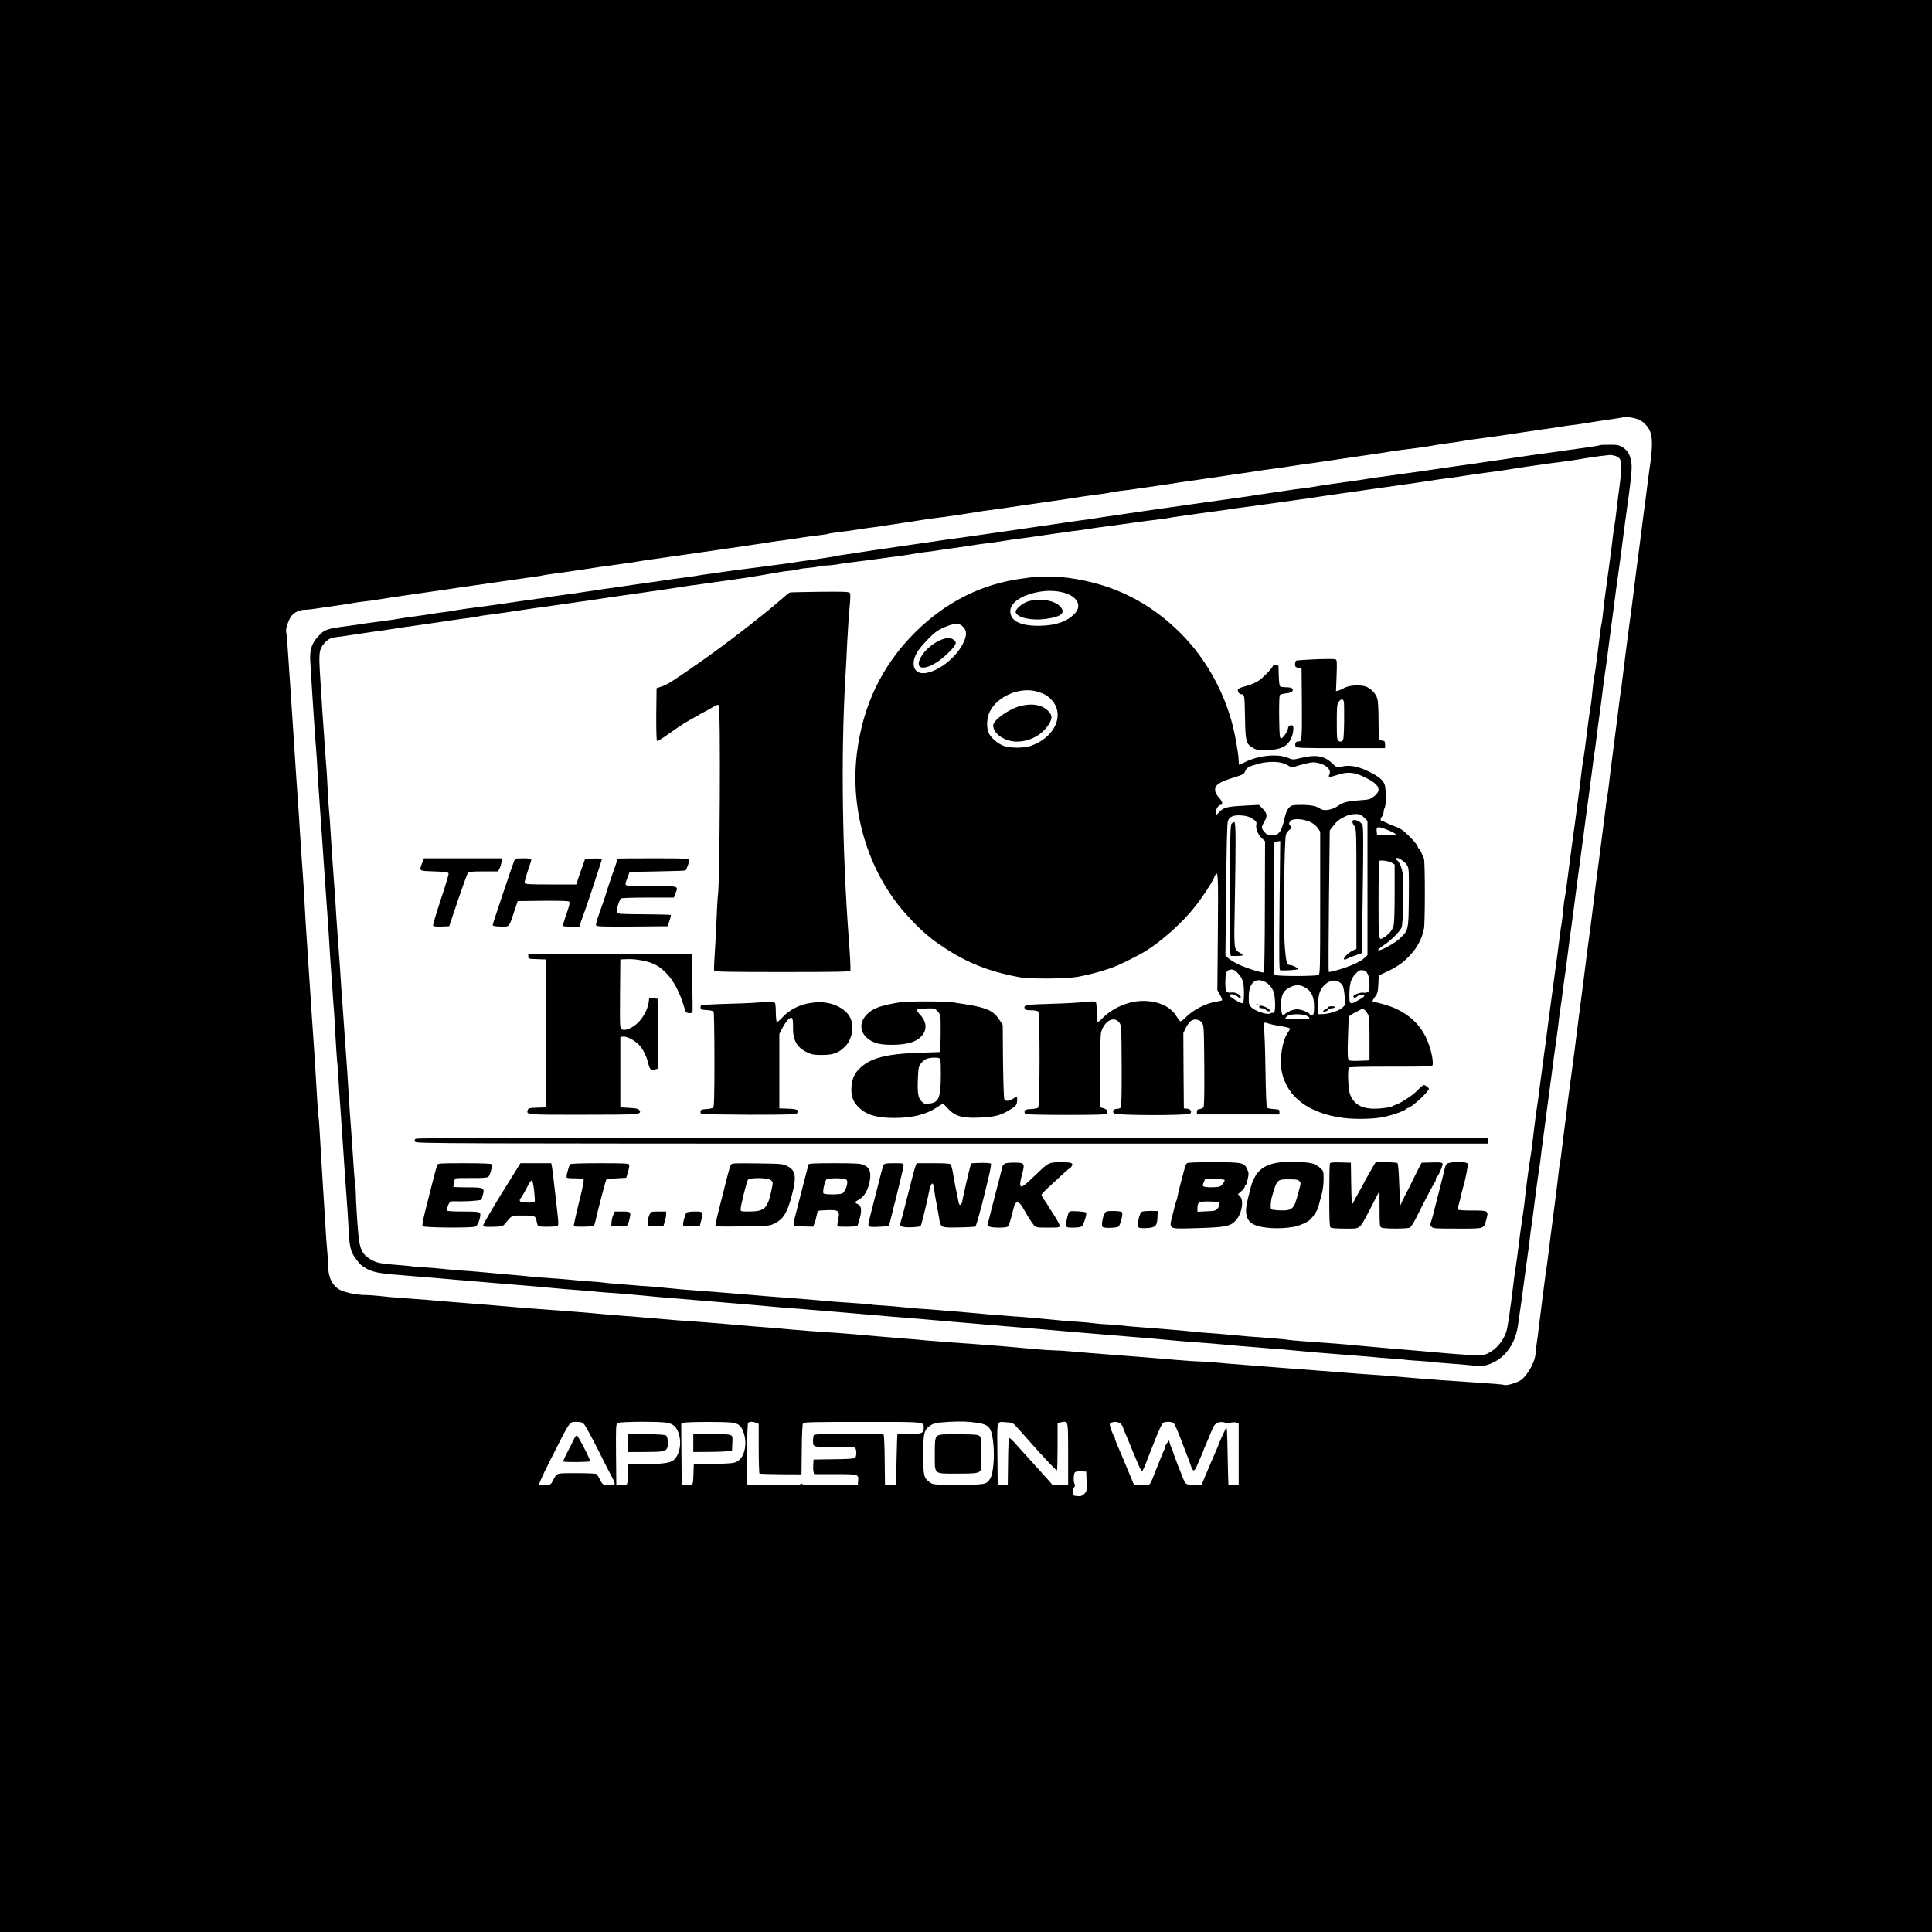 <?xml version="1.0" standalone="no"?>
<!DOCTYPE svg PUBLIC "-//W3C//DTD SVG 20010904//EN"
 "http://www.w3.org/TR/2001/REC-SVG-20010904/DTD/svg10.dtd">
<svg version="1.0" xmlns="http://www.w3.org/2000/svg"
 width="1920pt" height="1920pt" viewBox="0 0 1920 1920"
 preserveAspectRatio="xMidYMid meet">
<g transform="translate(0,1920) scale(0.1,-0.1)"
fill="#000000" stroke="none">
<path d="M0 9600 l0 -9600 9600 0 9600 0 0 9600 0 9600 -9600 0 -9600 0 0
-9600z m16280 5433 c45 -19 87 -58 111 -104 35 -70 35 -166 -1 -409 -5 -36
-17 -121 -25 -190 -8 -69 -20 -154 -25 -190 -5 -36 -16 -123 -25 -195 -9 -71
-20 -159 -25 -195 -5 -36 -16 -121 -25 -190 -29 -233 -46 -365 -50 -400 -19
-127 -81 -615 -95 -735 -5 -49 -12 -102 -16 -117 -3 -14 -9 -61 -14 -105 -5
-43 -16 -132 -25 -198 -9 -66 -20 -154 -25 -195 -5 -41 -17 -129 -25 -195 -9
-66 -20 -158 -25 -205 -5 -47 -12 -94 -14 -105 -3 -12 -10 -59 -16 -105 -5
-47 -17 -139 -26 -205 -8 -66 -19 -151 -24 -190 -5 -38 -16 -122 -24 -185 -20
-150 -24 -181 -42 -330 -19 -156 -42 -335 -54 -420 -5 -36 -16 -121 -25 -190
-9 -69 -20 -159 -25 -200 -32 -249 -41 -317 -55 -425 -8 -66 -20 -158 -26
-205 -5 -47 -17 -134 -25 -195 -30 -225 -34 -252 -45 -335 -6 -47 -15 -116
-19 -155 -5 -38 -16 -124 -24 -190 -9 -66 -21 -160 -26 -210 -6 -49 -12 -97
-15 -105 -3 -8 -9 -55 -15 -105 -5 -49 -17 -144 -25 -210 -9 -66 -20 -154 -25
-195 -5 -41 -16 -127 -25 -190 -8 -63 -19 -151 -24 -195 -5 -44 -14 -109 -19
-145 -6 -36 -16 -105 -22 -155 -6 -49 -17 -137 -25 -195 -8 -58 -21 -166 -30
-240 -8 -74 -20 -160 -25 -191 -6 -30 -10 -68 -10 -84 0 -77 -71 -211 -141
-267 -34 -27 -152 -63 -171 -51 -4 2 -38 6 -75 9 -81 6 -334 24 -548 38 -94 6
-328 25 -460 37 -66 6 -178 15 -250 19 -71 5 -186 13 -255 19 -69 6 -190 15
-270 21 -80 6 -228 17 -330 25 -102 8 -275 21 -385 30 -110 8 -247 20 -305 25
-58 6 -126 10 -150 10 -25 0 -121 6 -215 14 -93 9 -262 22 -375 31 -473 36
-590 46 -690 55 -58 6 -130 10 -160 10 -30 0 -125 6 -210 14 -172 17 -370 33
-560 47 -305 21 -402 29 -505 38 -60 6 -200 18 -310 26 -110 9 -247 21 -305
26 -58 6 -163 15 -235 20 -258 17 -402 28 -510 38 -60 6 -200 18 -310 26 -110
9 -247 20 -305 26 -100 9 -226 19 -500 38 -69 5 -177 14 -240 20 -63 6 -205
18 -315 26 -110 9 -247 20 -305 26 -100 9 -213 18 -505 39 -71 5 -179 13 -240
19 -100 9 -281 24 -625 51 -69 6 -179 15 -245 21 -66 5 -182 14 -258 19 -76 5
-175 14 -220 20 -45 5 -109 10 -143 10 -80 0 -198 23 -251 49 -79 39 -122 126
-123 246 0 39 -5 113 -10 165 -5 52 -12 147 -15 210 -3 63 -8 144 -11 180 -5
67 -25 398 -44 718 -5 101 -12 193 -15 205 -3 12 -10 103 -15 202 -16 284 -29
489 -40 635 -5 74 -15 209 -20 300 -6 91 -17 260 -25 375 -24 352 -34 514 -40
640 -3 66 -12 208 -20 315 -8 107 -19 276 -25 375 -6 99 -17 268 -25 375 -8
107 -19 276 -25 375 -6 99 -17 270 -25 380 -8 110 -19 279 -25 375 -18 283
-31 454 -36 472 -8 26 23 117 51 155 30 39 82 63 134 63 21 0 78 6 127 14 49
8 141 21 204 30 63 9 138 21 165 26 28 5 77 11 110 15 33 3 83 10 110 15 58
10 199 32 405 61 251 36 343 49 405 59 33 5 112 16 175 25 63 9 160 23 215 31
106 16 252 37 375 54 41 5 81 12 90 15 8 2 53 9 100 15 47 6 130 17 185 26 55
8 116 17 135 20 19 3 76 11 125 19 50 7 146 21 215 30 69 9 148 20 175 26 28
5 84 14 125 19 41 6 120 17 175 25 55 8 134 19 175 25 41 6 120 17 175 25 55
8 147 22 205 30 58 8 121 17 140 20 19 3 82 12 140 21 58 8 132 19 165 25 33
5 94 14 135 19 41 6 118 17 170 25 52 8 135 20 183 25 49 6 93 12 97 15 5 3
46 10 92 15 45 5 128 17 183 25 55 9 133 20 173 25 40 5 98 13 130 19 31 5
109 17 172 26 63 9 138 20 165 25 28 6 86 14 130 19 102 12 342 47 420 61 33
6 94 15 135 20 41 5 167 23 280 40 113 17 237 35 275 40 70 9 184 26 370 55
55 8 138 20 184 25 46 6 87 13 92 15 4 3 45 9 91 15 45 5 130 16 188 25 58 9
137 20 175 25 39 5 97 14 130 19 57 10 116 19 380 56 61 9 137 20 170 25 33 5
110 17 170 25 61 9 137 20 170 26 33 5 94 14 135 19 41 5 120 17 175 25 55 9
132 20 170 25 39 5 99 13 135 19 36 6 115 17 175 26 61 9 137 20 170 25 33 5
110 16 170 25 61 8 137 20 170 26 68 11 174 25 290 39 44 6 100 14 125 19 25
5 99 17 165 26 66 8 147 21 180 27 33 6 89 14 125 18 97 12 353 49 450 65 47
7 139 21 205 30 66 9 143 20 170 25 28 5 75 12 105 15 30 3 78 10 105 15 28 5
100 16 160 25 161 23 249 37 260 40 18 6 99 -8 135 -22z m-6562 -9974 c115
-18 137 -48 154 -208 13 -136 -1 -296 -32 -346 -36 -58 -48 -60 -319 -60 -242
0 -247 0 -279 23 -62 44 -67 66 -67 277 0 209 8 244 63 283 40 29 66 34 187
41 123 7 199 5 293 -10z m-3915 -11 c13 -13 75 -126 139 -253 63 -126 127
-252 142 -279 37 -70 35 -76 -26 -76 -64 0 -69 3 -98 60 -12 25 -28 48 -34 52
-6 4 -95 8 -197 8 -206 0 -193 4 -232 -71 -23 -43 -25 -44 -77 -47 -29 -2 -57
1 -61 5 -5 5 40 105 100 223 219 433 195 398 279 399 32 1 49 -5 65 -21z m831
12 c57 -13 85 -38 107 -95 36 -96 17 -216 -44 -273 -33 -31 -112 -42 -304 -42
l-153 0 0 -92 c0 -51 -4 -99 -9 -106 -5 -9 -25 -12 -57 -10 l-49 3 -3 300 c-2
273 -1 301 15 313 20 15 435 17 497 2z m649 1 c63 -10 91 -39 112 -114 32
-113 -1 -238 -73 -273 -31 -16 -67 -19 -232 -22 l-195 -2 -3 -83 c-3 -129 -3
-129 -65 -125 l-52 3 -3 303 -2 303 22 9 c28 11 425 12 491 1z m231 -1 l26
-10 0 -244 c0 -135 4 -247 8 -250 5 -3 100 -6 213 -7 l204 -1 3 248 c1 157 6
252 13 260 9 11 129 13 589 13 641 0 610 4 610 -64 0 -48 -20 -55 -149 -55
-61 0 -112 -1 -113 -2 -1 -2 -5 -115 -8 -253 l-5 -250 -55 0 -55 0 -3 245 c-1
134 -6 248 -11 253 -5 5 -161 8 -347 8 -260 -1 -340 -4 -346 -13 -4 -7 -8 -30
-8 -50 0 -71 -9 -68 205 -68 106 0 200 -3 209 -6 20 -8 22 -87 3 -103 -9 -7
-86 -12 -213 -13 l-199 -3 -3 -49 c-2 -27 -1 -60 3 -73 l5 -23 209 0 c233 0
235 0 229 -67 l-3 -38 -269 -3 c-179 -1 -273 1 -281 8 -9 8 -15 8 -20 0 -4 -6
-95 -10 -265 -10 l-260 0 -5 23 c-8 32 0 581 9 595 9 15 45 16 80 2z m2591
-42 c22 -25 69 -78 105 -118 148 -169 289 -318 294 -312 3 3 6 110 6 238 l0
233 37 7 c70 13 68 22 68 -317 l0 -304 -75 -3 -76 -3 -69 78 c-39 43 -119 132
-179 198 -60 66 -124 137 -143 158 -19 20 -38 37 -43 37 -6 0 -11 -96 -12
-232 l-3 -233 -50 0 -50 0 -3 307 c-3 350 -12 320 93 313 56 -3 62 -6 100 -47z
m1035 30 c11 -12 20 -26 20 -31 0 -5 7 -25 16 -45 23 -52 26 -60 94 -227 34
-82 67 -156 73 -163 8 -10 18 9 44 75 18 48 37 97 42 108 5 11 16 38 24 60 61
158 93 227 108 236 25 13 82 11 102 -3 9 -7 42 -80 73 -163 31 -82 62 -163 69
-180 7 -16 21 -53 30 -82 20 -60 34 -61 60 0 10 23 28 66 41 95 13 29 24 55
24 58 0 3 9 26 21 52 23 53 30 70 53 127 10 22 23 51 31 65 18 32 67 47 107
32 19 -7 38 -8 54 -2 13 5 37 7 54 4 l30 -6 0 -309 0 -309 -50 0 c-27 0 -51 1
-52 3 -1 1 -5 135 -8 297 -4 232 -7 290 -16 270 -7 -14 -26 -55 -43 -93 -17
-37 -31 -70 -31 -73 0 -3 -9 -26 -21 -52 -11 -26 -24 -56 -29 -67 -4 -11 -16
-38 -26 -60 -9 -22 -34 -80 -55 -130 l-38 -90 -76 0 c-85 0 -83 -2 -120 95
-10 25 -21 54 -26 65 -13 29 -60 156 -66 180 -3 11 -9 25 -13 30 -4 6 -10 24
-14 40 l-8 30 -19 -24 c-10 -13 -19 -30 -19 -37 0 -8 -4 -22 -10 -32 -9 -17
-21 -45 -55 -132 -10 -25 -23 -58 -30 -75 -7 -16 -20 -51 -30 -77 -10 -26 -23
-52 -30 -58 -8 -6 -44 -10 -85 -8 l-71 3 -71 170 c-38 94 -81 194 -94 223 -13
29 -24 58 -24 66 0 7 -3 16 -6 19 -14 14 -51 116 -45 125 18 28 85 28 111 0z
m-342 -571 c3 -93 2 -98 -23 -123 -20 -20 -33 -25 -68 -22 -40 3 -42 5 -45 36
-2 20 3 41 12 51 10 11 12 21 6 31 -14 22 -12 104 2 118 8 8 33 12 63 10 l50
-3 3 -98z"/>
<path d="M15899 14775 c-3 -2 -59 -12 -124 -21 -66 -9 -163 -22 -215 -30 -52
-8 -129 -19 -170 -24 -41 -5 -122 -17 -180 -25 -58 -9 -148 -22 -200 -30 -52
-8 -111 -16 -130 -19 -34 -6 -412 -60 -495 -71 -22 -3 -83 -12 -135 -20 -121
-18 -265 -38 -455 -64 -82 -11 -179 -25 -215 -31 -36 -6 -92 -15 -125 -19 -33
-5 -130 -18 -215 -30 -85 -12 -175 -26 -200 -31 -25 -5 -72 -12 -105 -15 -33
-3 -87 -10 -120 -16 -33 -5 -125 -18 -205 -30 -80 -11 -152 -22 -160 -24 -8
-2 -53 -9 -100 -15 -47 -7 -130 -18 -185 -26 -55 -8 -145 -21 -200 -28 -148
-20 -939 -134 -1020 -147 -38 -7 -97 -15 -130 -20 -33 -4 -141 -19 -240 -34
-99 -15 -223 -33 -275 -40 -52 -7 -192 -28 -310 -45 -348 -50 -421 -61 -490
-70 -36 -4 -209 -29 -385 -55 -176 -26 -349 -51 -385 -56 -36 -5 -108 -16
-160 -24 -52 -9 -126 -20 -165 -25 -38 -5 -81 -12 -95 -16 -30 -7 -186 -31
-288 -44 -40 -5 -98 -14 -130 -19 -31 -5 -95 -15 -142 -20 -47 -6 -134 -18
-195 -26 -60 -8 -166 -21 -235 -30 -69 -9 -150 -20 -180 -25 -30 -5 -77 -12
-105 -15 -27 -3 -72 -10 -100 -15 -27 -5 -106 -16 -175 -25 -69 -9 -136 -18
-150 -21 -14 -2 -72 -11 -130 -19 -58 -9 -152 -22 -210 -30 -58 -9 -134 -20
-170 -25 -36 -4 -114 -16 -175 -25 -192 -29 -308 -45 -390 -56 -44 -5 -87 -12
-96 -15 -9 -2 -52 -9 -95 -14 -44 -6 -124 -17 -179 -25 -170 -26 -395 -57
-530 -74 -49 -7 -110 -16 -135 -21 -25 -5 -70 -12 -100 -15 -30 -3 -77 -10
-105 -15 -27 -5 -104 -16 -170 -25 -66 -9 -142 -20 -170 -25 -27 -6 -88 -14
-135 -20 -47 -6 -130 -17 -185 -25 -55 -9 -131 -20 -170 -25 -223 -29 -240
-35 -308 -110 -62 -69 -81 -135 -73 -250 3 -47 13 -200 21 -340 16 -247 31
-468 39 -560 3 -25 7 -97 10 -160 3 -63 11 -176 16 -250 16 -217 38 -542 50
-720 6 -91 17 -250 25 -355 8 -104 17 -233 20 -285 8 -148 25 -399 30 -457 2
-28 7 -91 10 -140 3 -48 7 -115 10 -148 3 -33 8 -96 10 -140 12 -234 26 -442
30 -455 2 -8 6 -69 9 -135 4 -66 10 -176 16 -245 5 -69 14 -199 20 -290 6 -91
17 -257 25 -370 28 -386 35 -485 41 -610 8 -178 24 -222 112 -321 12 -14 48
-39 79 -54 69 -33 135 -44 408 -64 124 -10 224 -18 485 -41 63 -5 196 -17 295
-25 477 -39 557 -46 645 -55 52 -6 160 -15 239 -20 79 -6 160 -12 180 -15 20
-3 70 -7 111 -10 89 -5 274 -21 420 -35 58 -6 159 -15 225 -20 66 -5 201 -16
300 -25 99 -8 207 -17 240 -20 85 -6 399 -34 530 -46 61 -5 142 -12 180 -14
39 -3 122 -9 185 -15 63 -5 198 -17 300 -25 102 -9 232 -20 290 -25 58 -5 137
-12 175 -15 73 -5 181 -14 478 -40 430 -37 529 -45 647 -55 128 -10 356 -29
650 -55 91 -8 226 -19 300 -25 74 -6 209 -17 300 -25 91 -8 199 -17 240 -20
41 -3 116 -10 165 -15 50 -5 160 -14 245 -20 85 -6 223 -17 305 -25 83 -8 188
-17 235 -20 47 -4 105 -9 130 -11 25 -2 77 -6 115 -9 39 -2 117 -9 175 -15
195 -18 344 -31 535 -45 105 -8 210 -17 235 -19 51 -6 152 -14 255 -21 39 -3
86 -7 105 -10 19 -2 78 -7 130 -10 52 -3 106 -8 120 -10 14 -3 88 -9 165 -15
77 -5 183 -14 235 -20 78 -8 103 -8 148 5 162 48 276 191 306 385 19 123 43
297 81 585 9 66 20 147 25 180 5 33 12 87 15 120 3 33 10 85 15 115 5 30 13
93 19 140 20 163 42 325 52 390 6 36 15 99 20 140 4 41 15 127 24 190 9 63 20
149 25 190 5 41 16 127 25 190 9 63 23 167 31 230 25 196 33 251 49 365 9 61
20 146 25 190 4 44 13 109 19 145 6 36 15 106 21 155 6 50 16 119 21 155 6 36
14 99 19 140 11 89 34 263 55 415 8 61 20 146 25 190 5 44 16 127 24 185 8 58
19 141 25 185 6 44 17 132 26 195 9 63 27 203 41 310 15 107 32 240 39 295 8
55 19 140 25 190 6 49 13 98 15 110 3 11 9 58 15 105 5 47 21 168 35 270 14
102 30 223 35 270 5 47 14 110 19 140 5 30 14 93 20 140 6 47 17 135 25 195
35 267 47 352 61 463 8 64 19 146 25 182 5 36 21 155 36 265 14 110 31 245 39
300 61 437 68 510 55 573 -16 74 -34 103 -83 136 -37 23 -51 26 -132 26 -51 0
-94 -2 -96 -5z m151 -105 c19 -5 41 -19 48 -31 19 -31 17 -128 -9 -314 -12
-88 -25 -194 -29 -235 -4 -41 -11 -86 -14 -100 -3 -14 -11 -63 -16 -110 -5
-47 -21 -170 -35 -275 -42 -311 -44 -328 -50 -370 -3 -22 -9 -81 -15 -131 -5
-49 -12 -97 -14 -105 -3 -7 -10 -50 -15 -94 -24 -201 -52 -414 -61 -455 -5
-25 -12 -79 -15 -120 -3 -41 -10 -100 -15 -130 -15 -90 -28 -187 -45 -325 -8
-71 -20 -159 -26 -195 -7 -36 -15 -96 -20 -135 -4 -38 -14 -119 -22 -180 -8
-60 -22 -166 -31 -235 -9 -69 -22 -172 -31 -230 -14 -102 -28 -206 -60 -455
-8 -66 -19 -140 -24 -165 -6 -25 -12 -79 -16 -120 -3 -41 -10 -97 -14 -125 -5
-27 -14 -88 -20 -135 -17 -138 -41 -318 -56 -425 -13 -89 -54 -404 -70 -525
-11 -93 -16 -128 -30 -225 -17 -123 -32 -236 -45 -340 -5 -44 -14 -111 -20
-150 -14 -86 -37 -271 -50 -385 -5 -47 -14 -112 -20 -145 -18 -108 -52 -369
-56 -425 -3 -30 -11 -95 -19 -145 -14 -88 -35 -242 -56 -415 -6 -47 -15 -111
-20 -144 -6 -32 -15 -97 -20 -145 -25 -210 -55 -418 -68 -461 -29 -95 -103
-182 -187 -221 -45 -20 -58 -21 -169 -15 -66 3 -167 11 -225 16 -58 5 -186 17
-285 25 -99 8 -259 22 -355 30 -96 8 -222 20 -280 25 -113 12 -265 23 -505 40
-82 6 -157 13 -165 15 -9 3 -76 9 -150 15 -74 5 -187 14 -250 19 -291 27 -340
31 -420 36 -47 3 -98 8 -115 10 -32 5 -318 30 -526 45 -69 5 -164 13 -210 19
-46 5 -106 10 -134 10 -27 1 -84 5 -125 11 -41 5 -115 12 -165 15 -89 5 -191
14 -415 36 -63 6 -171 15 -240 19 -69 5 -172 13 -230 18 -58 6 -163 15 -235
21 -71 6 -184 15 -250 21 -66 6 -158 12 -205 15 -47 3 -121 10 -165 15 -44 5
-129 12 -190 16 -60 3 -113 8 -116 10 -3 1 -78 8 -168 14 -181 12 -236 16
-396 31 -60 5 -166 14 -235 19 -145 10 -326 25 -560 45 -91 8 -262 21 -380 30
-118 8 -249 20 -290 25 -41 5 -120 12 -175 16 -55 3 -122 8 -150 11 -27 2
-102 8 -165 13 -63 5 -128 11 -145 14 -16 3 -73 8 -125 11 -52 3 -133 10 -180
15 -47 5 -134 12 -195 16 -133 9 -154 11 -225 18 -30 4 -134 13 -230 21 -96 9
-224 20 -285 26 -60 5 -146 12 -190 14 -44 3 -116 10 -160 15 -44 5 -132 12
-195 16 -63 3 -118 8 -121 10 -4 2 -71 8 -150 14 -154 11 -205 22 -259 56 -82
51 -104 97 -119 249 -11 122 -26 362 -24 385 1 8 -2 56 -7 105 -6 50 -12 126
-15 170 -2 44 -7 112 -10 150 -3 39 -10 138 -15 220 -6 83 -12 168 -14 190 -2
22 -6 94 -10 160 -4 66 -11 179 -16 250 -5 72 -16 229 -25 350 -8 121 -20 281
-25 355 -6 74 -12 171 -15 215 -2 44 -9 143 -15 220 -26 357 -31 426 -35 505
-3 47 -9 144 -15 215 -16 214 -30 424 -36 530 -2 55 -9 141 -14 190 -5 50 -12
155 -15 235 -3 80 -10 192 -16 250 -5 58 -11 143 -14 190 -2 47 -7 114 -10
150 -5 63 -14 195 -36 553 -11 190 -6 227 43 283 41 46 60 55 137 65 36 4 111
15 166 24 55 8 147 22 205 30 58 7 150 21 205 30 55 9 132 20 170 25 66 9 168
23 385 56 52 8 131 19 175 24 44 6 87 13 97 16 9 3 49 9 90 14 79 10 225 30
383 55 55 8 134 20 175 25 41 5 120 17 175 25 55 8 134 19 175 25 41 5 104 14
140 20 127 19 267 40 375 55 61 8 139 20 175 25 36 5 115 17 175 25 61 9 139
21 175 27 36 6 94 14 130 18 36 5 115 16 175 25 61 9 142 20 180 25 39 5 97
14 130 19 33 5 105 17 160 26 55 9 125 21 155 27 30 6 87 14 125 17 39 3 75 9
81 13 6 4 49 11 95 14 46 4 92 11 101 15 9 5 41 9 71 9 30 0 79 5 108 10 30 6
90 15 134 20 78 9 242 31 375 49 36 5 103 14 150 20 47 7 105 16 130 21 25 5
72 12 105 15 33 4 83 10 110 15 28 5 104 16 170 25 66 9 147 20 179 26 33 6
94 15 135 19 42 5 121 16 176 25 55 9 134 20 175 25 71 9 104 14 315 45 50 7
131 18 180 25 50 6 131 17 180 25 50 8 113 17 140 20 28 4 97 13 155 21 251
35 320 44 405 54 50 6 97 13 107 16 9 2 49 9 90 14 40 6 120 17 178 25 58 9
137 19 175 24 39 5 99 13 135 19 36 6 106 16 155 22 50 6 133 17 185 25 52 8
149 21 215 30 66 9 179 25 250 35 134 21 314 47 375 55 19 2 145 20 280 40
135 19 295 42 355 50 61 9 148 22 195 29 47 8 112 17 145 21 33 3 83 10 110
15 28 5 102 16 165 25 63 8 165 22 225 31 61 8 133 19 160 24 28 5 86 14 130
20 44 7 125 18 180 26 55 8 134 18 175 23 74 9 156 22 275 42 52 9 168 24 215
28 8 0 31 -3 50 -9z"/>
<path d="M10260 13464 c-8 -1 -55 -8 -105 -14 -400 -53 -759 -234 -1061 -535
-330 -328 -521 -728 -579 -1207 -63 -528 88 -1083 407 -1495 84 -108 225 -255
303 -314 17 -13 32 -26 35 -30 3 -4 57 -42 120 -84 229 -153 454 -242 750
-296 108 -20 467 -17 583 4 142 27 288 68 392 112 61 26 229 111 277 141 171
107 373 289 498 449 73 93 163 230 185 283 41 94 43 72 38 -537 l-5 -580 26
-47 c14 -25 24 -50 21 -54 -2 -4 -28 -10 -56 -14 -101 -14 -229 -79 -305 -156
-21 -22 -44 -40 -51 -40 -6 0 -23 20 -37 44 -60 102 -181 159 -336 159 -147 0
-309 -71 -414 -182 -16 -17 -33 -28 -38 -25 -4 3 -8 44 -8 92 0 48 -4 93 -9
101 -8 12 -26 12 -113 3 -56 -6 -210 -15 -340 -18 -245 -7 -269 -11 -254 -49
4 -11 21 -15 64 -15 32 0 63 -5 70 -12 18 -18 17 -941 -1 -956 -7 -6 -39 -12
-72 -14 -49 -2 -60 -6 -63 -22 -2 -10 2 -22 10 -27 7 -5 189 -9 404 -9 320 0
394 3 403 14 17 20 4 41 -32 52 l-32 9 0 370 c0 368 0 370 23 417 44 89 122
114 166 55 20 -28 21 -39 23 -430 1 -272 -2 -405 -9 -414 -6 -7 -24 -13 -40
-13 -32 0 -47 -23 -28 -45 18 -21 741 -23 759 -1 18 21 2 45 -32 48 l-32 3 -3
375 -2 374 25 52 c14 29 37 59 51 69 36 23 83 16 108 -18 20 -28 21 -40 24
-429 2 -282 -1 -404 -8 -413 -6 -8 -24 -15 -38 -17 -21 -2 -27 -8 -27 -28 l0
-25 410 0 410 0 0 25 c0 23 -4 25 -57 28 -31 2 -61 8 -67 15 -6 8 -12 156 -15
387 -3 206 -10 391 -16 409 -11 38 2 56 30 45 28 -11 75 -22 153 -34 42 -7 77
-17 77 -22 0 -6 -9 -23 -21 -39 -58 -81 -86 -274 -59 -398 54 -246 271 -407
610 -451 112 -14 276 -12 376 5 92 16 217 58 245 81 8 8 19 14 22 14 31 0 207
161 207 189 0 6 -11 18 -25 27 -29 19 -27 20 -104 -57 -40 -39 -152 -112 -191
-124 -14 -4 -29 -11 -35 -15 -22 -17 -151 -32 -221 -27 -111 8 -179 57 -210
150 -16 49 -23 234 -9 257 4 7 130 10 411 10 222 -1 408 2 414 5 27 16 -9 185
-61 290 -61 124 -157 215 -294 280 -60 28 -182 65 -217 65 -25 0 -23 15 9 57
23 30 27 47 31 122 l4 87 82 38 c122 58 189 109 270 211 39 48 86 146 86 180
0 13 5 27 10 30 13 8 14 678 1 703 -5 9 -17 36 -26 60 -10 23 -22 42 -27 42
-4 0 -8 7 -8 15 0 20 -115 142 -162 171 -20 13 -48 26 -63 30 -15 4 -47 17
-72 30 -24 13 -51 24 -59 24 -18 0 -18 27 1 46 8 9 15 27 15 40 0 14 5 35 11
46 17 31 14 207 -4 241 -24 46 -67 78 -166 125 -103 49 -181 62 -261 43 -44
-10 -45 -9 -91 34 -82 77 -164 89 -327 49 -61 -15 -65 -15 -116 6 -105 42
-293 22 -426 -45 -27 -14 -52 -25 -55 -25 -3 0 -5 19 -5 42 0 39 -17 149 -41
268 -76 368 -270 731 -534 995 -313 315 -682 496 -1130 554 -68 9 -296 12
-345 5z m297 -150 c140 -32 199 -125 130 -204 -75 -86 -199 -129 -367 -129
-184 0 -280 50 -280 146 0 78 98 150 249 184 97 22 182 23 268 3z m-986 -343
c39 -39 39 -88 -1 -167 -98 -197 -377 -358 -465 -269 -35 34 -34 102 3 172 29
57 154 190 210 225 58 36 145 68 185 68 29 0 46 -7 68 -29z m740 -645 c66 -20
99 -39 136 -78 140 -145 39 -376 -202 -460 -67 -24 -203 -24 -269 -1 -60 22
-132 83 -151 130 -24 57 -19 150 11 210 77 157 304 251 475 199z m2434 -709
c22 -7 52 -20 66 -30 24 -16 29 -16 70 -2 24 9 74 22 110 30 56 12 73 12 119
0 80 -21 124 -71 100 -115 -14 -26 5 -26 84 0 95 32 161 27 258 -19 156 -73
186 -132 102 -196 -38 -29 -50 -32 -140 -38 -115 -8 -167 -20 -209 -51 -65
-47 -149 -61 -190 -30 -33 24 -94 36 -189 35 -85 -1 -92 -3 -117 -29 -18 -19
-31 -51 -44 -107 -29 -131 -57 -168 -127 -168 -34 0 -47 6 -70 32 -35 39 -35
51 -2 107 32 54 27 83 -21 131 l-34 34 -123 -6 c-189 -10 -227 -18 -266 -60
-38 -41 -42 -42 -42 -15 0 31 28 80 46 80 29 0 26 30 -6 66 -41 47 -52 77 -40
109 13 35 59 60 178 97 96 30 104 34 117 65 15 36 34 46 135 74 77 21 180 23
235 6z m811 -541 l34 -34 0 -667 0 -667 -29 -27 c-47 -44 -158 -92 -304 -131
-26 -7 -50 -11 -52 -8 -3 3 -2 320 2 705 l8 700 30 39 c39 52 60 69 120 99 34
16 67 24 104 25 47 0 57 -4 87 -34z m-1119 -7 c47 -28 54 -38 48 -65 -8 -36
16 -98 52 -131 l35 -33 -2 -648 c0 -356 -5 -651 -9 -655 -11 -11 -188 46 -266
85 -33 16 -73 42 -88 56 l-29 27 7 650 c4 400 10 663 17 683 14 46 55 64 135
58 41 -2 74 -11 100 -27z m586 -39 c28 -13 58 -38 73 -59 l24 -36 0 -707 c0
-669 -1 -708 -18 -717 -24 -13 -382 -14 -416 -2 l-26 11 2 657 3 658 29 3 29
4 -7 -640 c-5 -512 -4 -641 6 -644 24 -7 178 3 178 12 0 11 -58 40 -80 40 -31
0 -38 23 -51 170 -15 183 -7 1078 11 1127 6 17 23 39 37 48 23 15 23 18 9 34
-20 22 -20 30 1 54 25 26 129 20 196 -13z m848 -123 c-4 -4 -48 -7 -97 -5
l-89 3 -3 28 c-7 56 10 59 108 19 49 -20 86 -40 81 -45z m113 -306 c18 -32 19
-51 17 -319 -3 -325 -3 -326 -89 -408 -48 -47 -197 -128 -214 -118 -8 5 7 19
82 71 56 40 134 120 148 153 18 43 26 450 11 544 -10 60 -34 114 -57 129 -7 5
-10 13 -6 18 10 16 86 -33 108 -70z m-149 23 l25 -16 0 -285 c0 -195 -4 -299
-12 -327 -13 -42 -42 -78 -90 -109 -60 -38 -58 -54 -58 366 0 211 3 387 8 391
11 12 98 -1 127 -20z m-1532 -1097 c52 -58 61 -95 59 -224 -2 -56 -5 -73 -16
-73 -23 0 -126 63 -126 77 0 20 44 15 73 -7 29 -23 37 -25 37 -7 0 21 -59 50
-90 44 -50 -10 -63 10 -63 96 1 91 8 116 36 127 32 12 58 3 90 -33z m1289 -7
c12 -23 18 -58 18 -102 0 -57 -3 -69 -20 -78 -12 -6 -30 -8 -41 -5 -22 7 -99
-21 -99 -36 0 -16 19 -19 33 -5 15 15 29 19 60 17 29 -2 19 -15 -39 -48 -88
-52 -94 -48 -94 48 0 110 15 163 61 211 31 33 43 39 71 36 26 -2 37 -10 50
-38z m-1035 -71 c38 -14 71 -46 94 -91 26 -50 29 -234 4 -224 -9 3 -24 0 -34
-6 -25 -16 -146 23 -183 60 -26 24 -28 32 -28 102 0 132 56 194 147 159z m772
-24 c19 -19 25 -39 33 -115 l10 -92 -27 -28 c-31 -32 -134 -67 -202 -68 l-43
-1 0 86 c0 109 14 155 62 203 55 54 119 60 167 15z m-365 -35 c65 -33 94 -89
95 -187 1 -34 -2 -68 -5 -77 -8 -20 -30 -21 -41 -1 -10 17 -85 45 -122 45 -36
0 -94 -22 -116 -43 -30 -31 -40 -15 -43 68 -4 114 19 162 93 196 52 24 92 24
139 -1z m632 -272 c11 -21 14 -77 14 -242 l0 -214 -97 -4 c-79 -3 -100 -1
-111 11 -9 12 -11 62 -6 216 3 110 7 205 9 211 2 6 23 21 47 34 23 13 54 29
68 36 21 11 27 11 43 -4 11 -9 25 -29 33 -44z m-603 -17 c24 -15 26 -19 12
-25 -23 -8 -220 -8 -229 1 -4 4 3 15 16 25 33 25 162 25 201 -1z"/>
<path d="M10218 13224 c-61 -19 -133 -82 -124 -109 17 -54 154 -84 296 -66
162 21 207 63 140 129 -57 58 -203 79 -312 46z"/>
<path d="M9325 12829 c-173 -87 -270 -293 -123 -260 65 15 142 65 221 142 83
82 92 107 52 133 -36 24 -83 19 -150 -15z"/>
<path d="M10145 12185 c-116 -28 -275 -141 -275 -195 0 -81 115 -160 234 -160
129 0 250 65 317 169 40 62 38 96 -9 140 -60 57 -155 74 -267 46z"/>
<path d="M13440 11033 c0 -10 9 -29 20 -43 19 -24 20 -45 20 -623 l0 -598 -33
-14 c-38 -16 -99 -74 -91 -87 3 -4 8 -7 12 -5 4 2 18 8 32 15 14 7 50 21 80
31 l55 19 8 622 c7 466 6 628 -3 649 -18 45 -100 72 -100 34z"/>
<path d="M12239 11013 c-11 -13 -15 -126 -17 -622 -2 -333 0 -625 3 -648 l6
-43 60 0 c32 0 59 3 59 8 0 4 -13 14 -29 24 -59 33 -59 24 -50 468 12 667 11
830 -5 830 -7 0 -20 -7 -27 -17z"/>
<path d="M12488 9213 c7 -3 16 -2 19 1 4 3 -2 6 -13 5 -11 0 -14 -3 -6 -6z"/>
<path d="M12517 9203 c-11 -11 3 -23 27 -23 13 0 29 -7 36 -15 13 -16 40 -21
40 -7 -1 20 -89 60 -103 45z"/>
<path d="M13200 9192 c0 -5 -11 -14 -25 -20 -14 -6 -25 -16 -25 -21 0 -13 37
-2 51 15 6 8 22 14 35 14 12 0 26 5 29 10 4 6 -8 10 -29 10 -20 0 -36 -4 -36
-8z"/>
<path d="M7849 13312 c-8 -3 -48 -35 -89 -72 -153 -135 -526 -425 -766 -594
-291 -204 -357 -247 -410 -265 l-59 -20 -3 -257 c-1 -142 2 -262 7 -267 5 -5
56 26 122 74 63 46 148 102 189 125 41 23 91 51 110 62 19 12 51 29 70 38 19
10 52 29 74 42 28 18 41 21 50 12 18 -18 10 -1778 -9 -1885 -3 -16 -10 -136
-15 -265 -6 -129 -14 -289 -19 -355 -5 -66 -6 -126 -4 -132 4 -10 149 -13 679
-13 532 0 674 3 675 13 3 29 -2 134 -16 317 -65 875 -78 1813 -35 2575 6 94
15 265 20 380 6 116 16 267 23 337 8 77 10 134 4 143 -8 15 -42 16 -296 14
-158 -2 -294 -5 -302 -7z"/>
<path d="M13075 12648 c-99 -4 -186 -10 -192 -13 -7 -2 -13 -18 -13 -34 0 -26
5 -32 33 -39 l32 -8 3 -348 c2 -356 0 -380 -36 -374 -22 4 -39 -28 -26 -49 10
-17 43 -18 450 -18 l439 0 0 35 c0 30 -4 36 -25 39 -14 1 -28 8 -32 15 -4 6
-8 90 -8 186 0 96 -5 192 -11 213 -15 56 -70 112 -124 127 -60 17 -165 8 -207
-17 -18 -11 -44 -22 -57 -26 l-24 -6 6 155 c5 137 4 155 -11 162 -10 4 -98 4
-197 0z m280 -420 c3 -13 4 -104 3 -202 -3 -158 -5 -180 -20 -190 -13 -8 -23
-8 -35 0 -16 10 -18 30 -18 186 0 150 2 178 18 201 21 33 45 35 52 5z"/>
<path d="M12650 12583 c0 -18 -101 -122 -148 -152 -27 -17 -82 -40 -123 -50
-51 -13 -75 -24 -77 -35 -5 -22 16 -46 39 -46 26 0 28 -17 32 -240 4 -224 10
-249 71 -288 38 -24 49 -26 141 -25 136 1 202 30 243 108 21 40 33 117 20 132
-14 17 -48 -2 -48 -25 0 -28 -53 -103 -70 -100 -13 3 -15 35 -18 212 -1 136 1
213 8 220 6 6 34 13 62 16 34 3 55 11 62 23 15 24 -6 37 -64 37 -25 0 -50 4
-57 8 -8 5 -13 43 -15 107 l-3 100 -27 3 c-16 2 -28 -1 -28 -5z"/>
<path d="M4197 10628 c-32 -88 -40 -82 118 -88 121 -4 140 -7 143 -22 2 -9
-33 -126 -78 -259 -44 -133 -78 -249 -76 -256 4 -10 25 -13 83 -11 l77 3 87
258 c48 141 92 264 99 272 10 12 41 15 156 15 l143 0 15 28 c8 15 17 44 21 65
l7 37 -390 0 -389 0 -16 -42z"/>
<path d="M5109 10643 c-23 -59 -211 -619 -212 -633 -2 -12 14 -16 75 -18 92
-3 85 -11 136 143 l37 110 249 3 c164 1 253 -1 261 -8 10 -9 5 -34 -25 -122
-22 -62 -37 -115 -34 -120 3 -4 41 -8 84 -8 l78 0 17 53 c9 28 20 61 25 72 17
38 180 531 180 544 0 8 -23 11 -82 9 l-83 -3 -16 -45 c-9 -25 -18 -52 -22 -60
-3 -8 -16 -45 -28 -82 l-22 -68 -254 0 c-208 0 -255 3 -259 14 -3 8 11 60 30
117 20 56 36 108 36 116 0 10 -20 13 -80 13 -79 0 -81 -1 -91 -27z"/>
<path d="M6140 10668 c0 -2 -23 -68 -51 -148 -28 -80 -55 -161 -60 -180 -5
-19 -22 -73 -39 -120 -57 -157 -71 -203 -66 -216 5 -12 66 -14 358 -12 l352 3
19 53 c10 30 16 56 13 59 -3 3 -123 6 -266 7 -220 1 -263 4 -270 16 -9 18 24
130 43 142 6 4 127 8 268 8 l256 0 17 44 c28 73 35 71 -229 68 -152 -2 -242 1
-255 8 -19 10 -19 11 4 73 l23 62 276 5 c151 3 278 7 280 10 11 11 37 84 37
101 0 18 -14 19 -355 19 -195 0 -355 -1 -355 -2z"/>
<path d="M5250 9695 c0 -24 2 -24 88 -27 l87 -3 0 -735 0 -735 -87 -3 c-77 -2
-88 -5 -93 -23 -16 -48 -20 -48 550 -47 567 0 585 2 559 45 -9 14 -28 19 -100
23 l-89 5 0 350 0 350 26 3 c37 4 107 -31 154 -76 43 -41 82 -119 99 -196 12
-54 25 -63 72 -52 l24 6 -2 348 -3 347 -41 3 -42 3 -6 -45 c-11 -70 -58 -157
-114 -207 -56 -50 -121 -75 -152 -59 -20 11 -20 21 -18 353 l3 342 69 3 c88 4
217 -22 279 -55 128 -70 223 -209 285 -418 16 -55 20 -60 49 -63 18 -2 32 2
35 10 2 7 1 139 -2 293 l-5 280 -812 3 -813 2 0 -25z"/>
<path d="M7562 9240 c-18 -4 -155 -11 -306 -15 -150 -4 -279 -11 -286 -15 -6
-4 -10 -16 -8 -26 3 -16 14 -20 63 -22 33 -2 63 -9 67 -15 4 -7 8 -222 8 -478
0 -367 -3 -469 -13 -477 -7 -6 -37 -12 -67 -14 -44 -2 -56 -7 -58 -22 -2 -10
1 -22 7 -26 6 -3 220 -7 476 -8 389 0 466 2 475 14 27 31 4 43 -87 46 l-88 3
0 370 0 370 29 57 c16 31 42 69 57 84 41 40 52 23 50 -75 -3 -125 38 -200 136
-247 51 -25 70 -28 153 -28 110 0 165 20 229 85 66 65 91 189 55 275 -33 80
-131 143 -244 159 -70 9 -72 9 -157 -3 -103 -14 -207 -67 -272 -137 -28 -31
-55 -54 -61 -50 -5 3 -10 46 -10 95 0 49 -4 92 -10 95 -16 10 -102 12 -138 5z"/>
<path d="M8940 9239 c-189 -32 -259 -57 -318 -113 -109 -102 -70 -238 83 -291
74 -26 257 -24 346 4 149 47 192 172 94 276 -20 20 -34 42 -32 49 2 7 37 12
89 14 81 3 88 1 112 -23 14 -14 28 -36 31 -48 3 -12 4 -98 3 -192 l-3 -170
-205 -7 c-340 -11 -498 -54 -604 -163 -46 -47 -68 -98 -74 -172 -7 -91 12
-148 69 -205 77 -77 179 -108 357 -108 181 0 316 34 424 106 27 19 54 34 58
34 5 0 19 -12 32 -27 79 -93 148 -117 322 -110 165 6 229 23 326 87 50 34 55
40 58 78 4 48 -1 50 -43 22 -34 -23 -68 -26 -83 -7 -6 7 -11 147 -14 377 l-3
365 -31 47 c-67 105 -134 130 -469 177 -87 12 -451 12 -525 0z m394 -555 c14
-5 16 -29 16 -161 0 -231 -20 -281 -117 -290 -42 -5 -52 -2 -75 22 -34 34 -42
82 -36 229 4 98 7 117 28 145 12 18 37 39 54 47 32 14 103 18 130 8z"/>
<path d="M4131 7883 c-12 -9 -14 -16 -5 -30 11 -17 210 -18 5335 -18 l5324 0
0 30 0 30 -5319 0 c-4100 0 -5323 -3 -5335 -12z"/>
<path d="M12730 7650 c-113 -13 -181 -44 -232 -105 -26 -30 -56 -95 -67 -140
-5 -22 -19 -78 -31 -124 -35 -134 -16 -213 60 -250 82 -39 250 -49 400 -23 54
10 137 47 163 74 34 35 70 91 77 120 5 18 18 69 31 113 15 53 22 108 23 163 0
81 -1 84 -32 113 -17 16 -50 36 -72 44 -48 17 -231 26 -320 15z m183 -188 c18
-20 20 -8 -30 -185 -20 -69 -41 -94 -88 -103 -41 -7 -151 -1 -162 9 -9 9 -5
82 7 122 50 174 51 175 170 175 71 0 90 -3 103 -18z"/>
<path d="M9708 7642 l-57 -3 -14 -52 c-17 -64 -64 -268 -73 -319 -8 -51 -32
-57 -39 -10 -3 20 -10 55 -15 77 -11 46 -25 120 -41 215 -6 36 -16 71 -21 78
-8 9 -55 12 -174 12 l-164 0 -11 -27 c-11 -28 -51 -182 -109 -413 -17 -69 -35
-135 -40 -147 -17 -40 9 -52 105 -50 47 2 89 7 94 12 8 10 61 226 85 347 12
60 31 93 40 67 2 -8 7 -32 10 -54 2 -22 12 -78 21 -125 9 -47 21 -114 27 -150
16 -103 15 -102 199 -98 87 1 161 6 164 10 7 7 62 206 91 328 8 36 19 81 24
100 26 101 43 190 38 195 -7 8 -69 11 -140 7z"/>
<path d="M9981 7633 c-10 -7 -21 -25 -23 -40 -3 -16 -31 -127 -63 -248 -31
-121 -61 -236 -65 -255 -4 -19 -11 -43 -15 -52 -11 -26 25 -38 113 -38 57 0
83 4 91 14 7 8 23 57 36 108 30 122 33 128 59 128 18 0 34 -20 77 -97 30 -53
66 -109 81 -125 26 -28 28 -28 142 -28 110 0 116 1 116 20 0 11 -27 61 -60
112 -33 50 -60 93 -60 95 0 2 -13 22 -30 45 -16 22 -30 47 -30 53 0 7 41 51
92 96 50 46 112 103 137 126 25 23 49 43 53 43 4 0 12 10 19 21 17 32 -2 39
-111 39 -108 0 -121 -6 -205 -85 -27 -26 -76 -72 -107 -101 -91 -87 -108 -73
-72 61 31 116 28 120 -76 121 -51 0 -88 -4 -99 -13z"/>
<path d="M11793 7638 c-11 -14 -12 -17 -55 -178 -17 -63 -32 -128 -35 -145 -2
-16 -8 -39 -13 -50 -5 -11 -21 -71 -36 -133 -38 -153 -51 -145 216 -138 309 9
351 16 408 74 62 64 87 201 45 243 l-21 21 34 30 c19 17 34 36 34 44 0 8 4 14
8 14 4 0 14 27 21 60 12 54 12 65 -4 99 -30 67 -49 71 -339 71 -191 0 -256 -3
-263 -12z m375 -163 c10 -10 -23 -57 -46 -66 -29 -11 -143 -11 -160 0 -11 7
-11 14 1 42 l14 34 93 -2 c51 -1 95 -5 98 -8z m-64 -221 c22 -8 20 -36 -5 -65
-18 -21 -30 -24 -110 -27 l-89 -4 0 32 c0 62 11 70 105 70 46 0 90 -3 99 -6z"/>
<path d="M13216 7635 c-3 -9 -6 -153 -6 -319 0 -222 3 -305 12 -314 8 -8 55
-12 143 -12 161 0 140 -16 248 189 27 53 61 116 73 141 l23 45 1 -177 c0 -165
1 -178 19 -188 25 -13 256 -13 282 0 10 6 36 45 58 88 85 170 183 358 192 366
5 6 9 18 9 27 0 10 3 19 8 21 15 7 64 117 58 133 -5 13 -22 15 -107 13 l-101
-3 -42 -81 c-22 -44 -50 -100 -62 -125 -11 -24 -39 -79 -62 -122 -22 -43 -42
-86 -44 -95 -2 -9 -8 80 -12 198 -5 145 -11 217 -19 222 -7 4 -58 8 -114 8
l-102 0 -34 -57 c-19 -32 -54 -94 -77 -138 -23 -44 -55 -102 -71 -130 -17 -27
-33 -58 -36 -67 -16 -50 -23 1 -25 185 l-3 202 -101 3 c-86 2 -103 0 -108 -13z"/>
<path d="M14378 7633 c-9 -10 -18 -31 -21 -48 -3 -16 -24 -102 -47 -190 -23
-88 -45 -176 -50 -195 -14 -62 -39 -150 -45 -161 -4 -6 1 -19 11 -30 16 -18
32 -19 259 -19 276 0 259 -5 286 91 24 88 23 89 -141 89 -78 0 -141 4 -145 10
-3 5 -1 17 4 27 5 10 17 52 26 93 9 41 20 86 25 100 19 56 52 221 46 235 -9
24 -187 22 -208 -2z"/>
<path d="M4345 7623 c-7 -18 -60 -219 -75 -283 -5 -19 -24 -98 -44 -174 -25
-100 -32 -144 -25 -152 12 -15 486 -19 523 -4 28 10 62 115 45 137 -9 10 -51
13 -170 13 -101 0 -159 4 -159 10 0 29 27 90 40 91 8 1 53 1 100 0 47 0 112 3
145 7 l59 7 13 44 c22 77 15 81 -146 81 -76 0 -140 2 -143 6 -7 6 7 72 17 82
3 4 74 6 157 5 100 -1 156 2 169 10 19 12 45 108 34 127 -4 6 -102 10 -270 10
-241 0 -263 -1 -270 -17z"/>
<path d="M4985 7339 c-102 -166 -185 -308 -183 -317 3 -14 18 -16 98 -14 90 3
96 4 118 30 75 90 58 82 180 82 121 0 125 -2 136 -62 4 -21 10 -39 14 -42 18
-11 183 -9 194 2 9 9 8 36 -1 114 -6 57 -16 141 -21 188 -22 193 -31 266 -36
293 l-6 27 -153 0 -153 0 -187 -301z m323 29 c6 -56 9 -105 6 -110 -9 -15
-141 -10 -147 6 -3 7 -1 18 4 23 11 11 46 72 81 141 12 23 27 42 33 42 7 0 16
-39 23 -102z"/>
<path d="M5665 7630 c-10 -16 -35 -104 -35 -122 0 -16 10 -18 78 -18 42 0 83
-4 89 -8 10 -6 -1 -63 -44 -235 -31 -125 -54 -230 -50 -233 9 -9 190 -5 199 4
4 5 12 28 17 52 14 71 101 403 107 409 3 3 49 8 102 11 l96 5 17 59 c10 32 15
64 12 72 -4 12 -56 14 -293 14 -175 0 -291 -4 -295 -10z"/>
<path d="M7262 7623 c-5 -10 -19 -56 -31 -103 -90 -350 -121 -477 -121 -493 0
-18 13 -18 268 -15 250 4 270 5 313 26 93 44 132 106 179 286 48 184 38 246
-48 288 -45 22 -60 23 -299 26 -234 3 -252 2 -261 -15z m399 -151 c21 -18 22
-22 11 -75 -42 -209 -69 -237 -234 -237 -75 0 -78 1 -78 24 0 28 58 264 71
289 14 26 197 25 230 -1z"/>
<path d="M8035 7628 c-5 -16 -124 -478 -137 -533 -19 -85 -24 -80 85 -83 l98
-3 13 33 c8 18 17 52 21 75 4 24 11 46 16 49 5 3 48 7 94 8 112 3 123 -7 105
-94 -7 -33 -10 -63 -7 -66 9 -9 189 -6 197 3 4 4 15 41 26 81 20 81 14 120
-24 137 -28 12 -28 21 1 36 60 31 95 83 116 171 24 102 7 156 -59 182 -33 13
-83 16 -291 16 -191 0 -251 -3 -254 -12z m354 -144 c26 -5 31 -11 31 -34 0
-39 -26 -97 -49 -110 -25 -13 -174 -13 -187 0 -12 12 10 115 28 138 11 13 122
17 177 6z"/>
<path d="M8781 7623 c-5 -10 -16 -47 -25 -83 -105 -408 -126 -493 -126 -509 0
-25 20 -28 120 -22 l84 6 73 290 c40 160 73 300 73 313 0 21 -3 22 -95 22 -80
0 -96 -3 -104 -17z"/>
<path d="M10637 7162 c-9 -2 -18 -11 -20 -20 -38 -145 -39 -142 51 -142 40 0
74 5 83 13 19 15 53 127 42 137 -8 9 -128 17 -156 12z"/>
<path d="M10995 7160 c-29 -10 -58 -141 -35 -155 21 -13 141 -8 156 6 21 22
47 130 34 143 -12 12 -125 16 -155 6z"/>
<path d="M11344 7156 c-20 -15 -45 -125 -33 -147 7 -14 22 -16 81 -14 91 4
108 20 111 110 l2 60 -73 1 c-40 0 -80 -4 -88 -10z"/>
<path d="M6094 7124 c-8 -19 -16 -52 -17 -72 l-2 -37 78 -3 c86 -3 85 -4 106
87 12 57 8 61 -75 61 l-75 0 -15 -36z"/>
<path d="M6456 7131 c-9 -16 -17 -48 -18 -72 l-3 -44 79 0 79 0 13 45 c8 25
14 57 14 73 l0 27 -75 0 c-72 0 -75 -1 -89 -29z"/>
<path d="M6822 7148 c-16 -21 -40 -115 -32 -128 4 -7 35 -10 85 -8 l79 3 13
50 c24 94 24 95 -61 95 -47 0 -77 -5 -84 -12z"/>
<path d="M9355 4943 c-62 -10 -65 -20 -65 -193 0 -208 -15 -194 218 -195 197
0 227 5 238 38 4 12 7 89 7 170 0 125 -3 151 -17 165 -14 14 -42 17 -184 18
-92 1 -180 0 -197 -3z"/>
<path d="M5701 4892 c-12 -26 -41 -84 -65 -129 -24 -45 -41 -84 -38 -87 9 -9
260 -7 266 2 7 11 -116 250 -131 256 -6 3 -21 -16 -32 -42z"/>
<path d="M6240 4861 l0 -91 144 0 c200 0 232 5 247 41 13 33 7 105 -11 123 -7
7 -76 12 -195 14 l-185 3 0 -90z"/>
<path d="M6890 4860 l0 -90 148 1 c81 0 167 4 192 7 l45 7 3 73 c3 70 2 72
-23 82 -15 6 -103 10 -196 10 l-169 0 0 -90z"/>
</g>
</svg>
